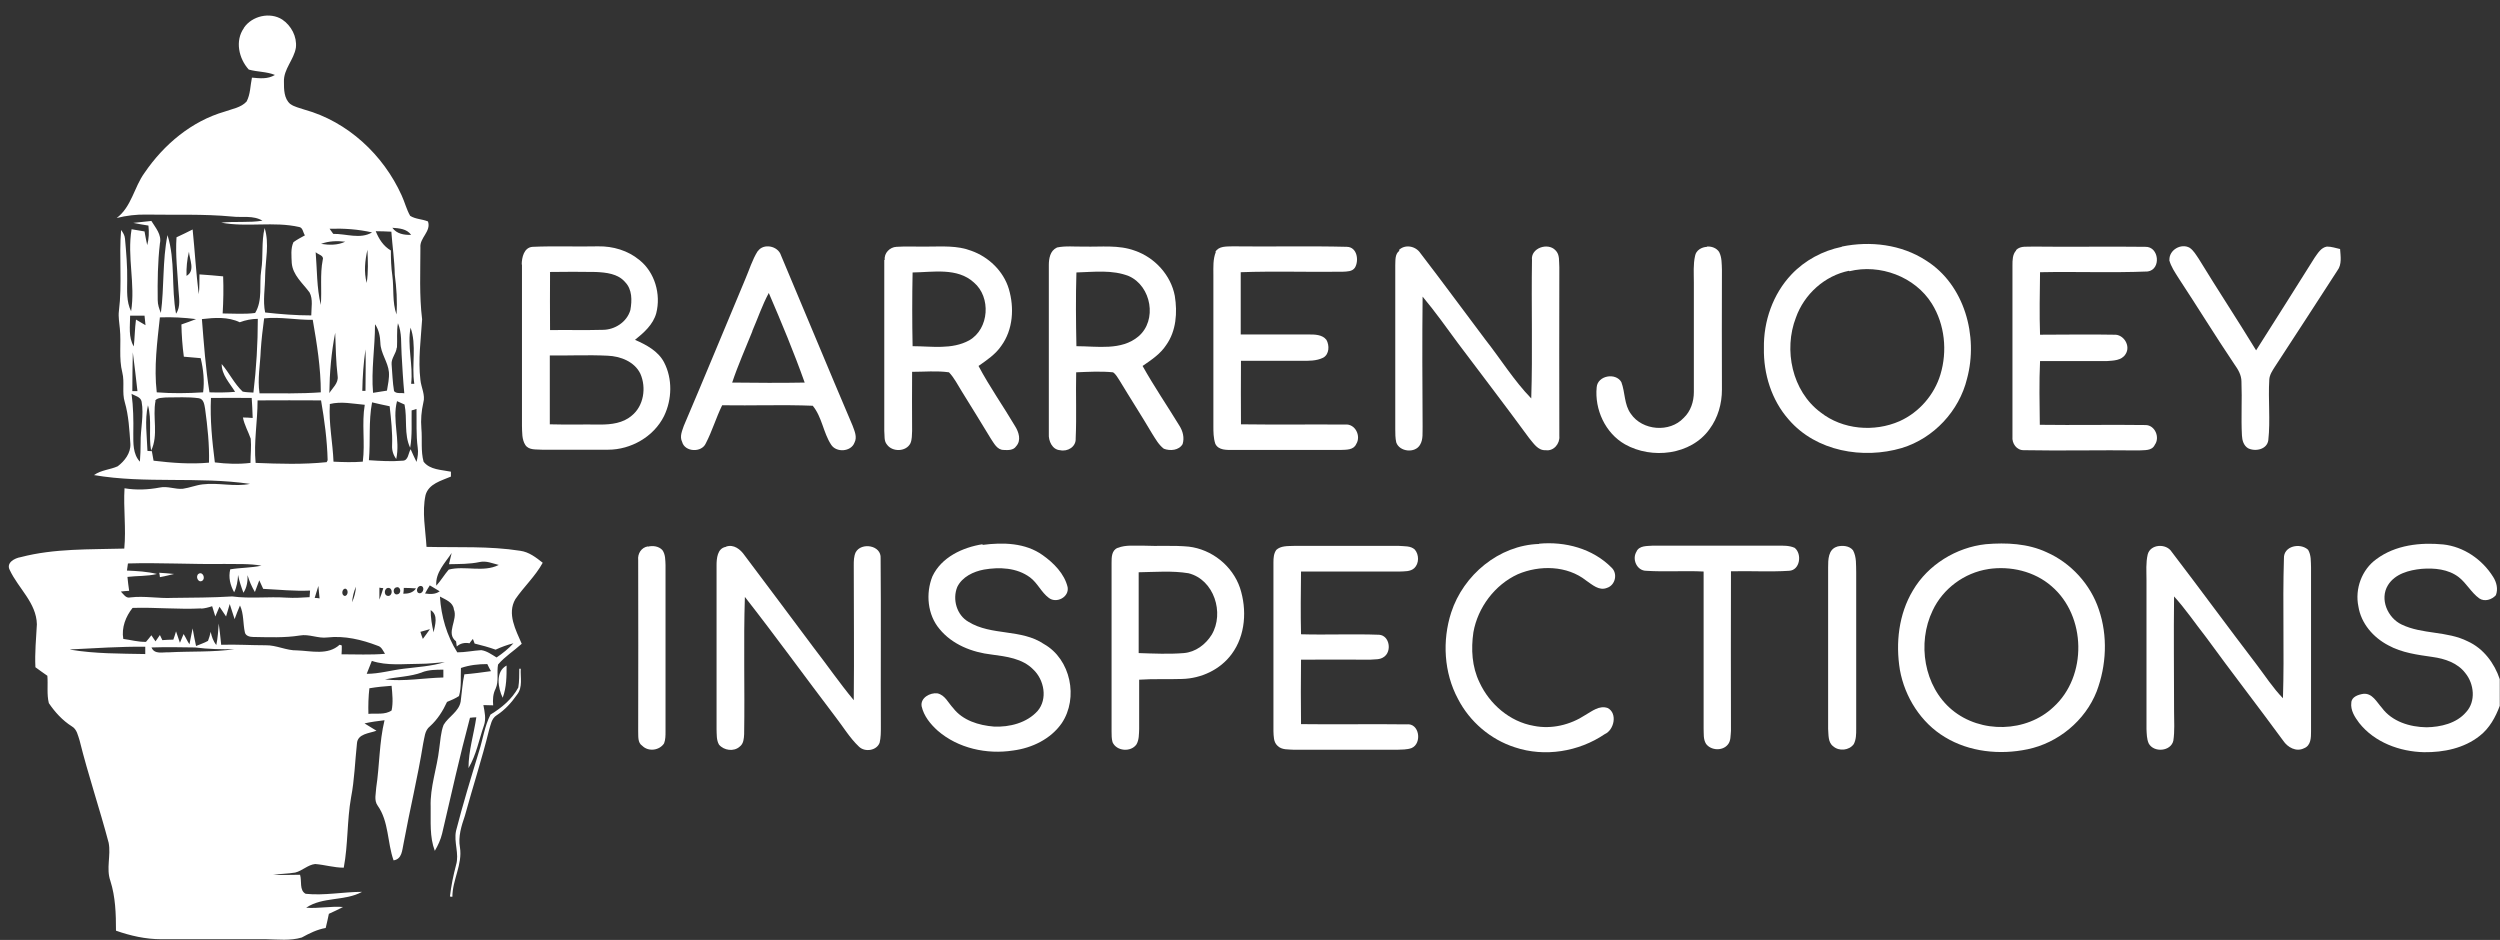 <?xml version="1.0" encoding="UTF-8"?>
<svg id="Layer_1" xmlns="http://www.w3.org/2000/svg" baseProfile="tiny" version="1.2" viewBox="0 0 1024 385">
  <rect x="0" y="0" width="1024" height="385" fill="#333333" stroke="none"/>
  <!-- Generator: Adobe Illustrator 29.1.0, SVG Export Plug-In . SVG Version: 2.1.0 Build 142)  -->
  <path d="M99.9,11.4c3.3-4.9,10.7-6.6,15.7-3.4,3.7,2.5,6.1,7,5.6,11.5-.8,5-5.1,8.8-4.9,14,0,3.1,0,6.9,2.6,9.1,1.7,1.2,3.8,1.6,5.8,2.3,17.7,4.9,32.3,18.5,39.8,35.1,1.3,2.8,2,5.8,3.5,8.4,2.2,1.4,4.9,1.3,7.3,2.3,1.4,4.1-3.5,6.7-3.1,10.7,0,9.8-.5,19.6.7,29.4-.5,8.2-1.7,16.5-.7,24.8.3,3.1,2.1,6.2,1.2,9.3-.8,3.5-1.1,7-.8,10.6.4,4.5-.3,9.2.9,13.6,2.6,3.4,7.4,3.3,11.2,4.1,0,.5,0,1.5,0,2-3.9,1.7-9.1,2.9-10.4,7.6-1.5,7,0,14.2.4,21.2,12.8.3,25.7-.4,38.4,1.6,3.6.5,6.4,2.7,9.2,4.9-3,5.5-7.7,9.8-11.2,14.9-3.5,6,.2,12.7,2.6,18.3-3.2,2.9-6.9,5.2-9.7,8.5-.6,3.3.4,6.8-1,9.9-1.1,2.1-1.2,4.5-1,6.8-1.3,0-2.6-.1-4-.1.5,2.8,1.2,5.6.2,8.4-2,5.8-3.1,12-6.3,17.4,0-7.1,2.2-13.9,3.2-20.8-.6,0-1.9.1-2.6.2-4.2,15.7-7.7,31.6-11.4,47.4-.6,2.5-1.7,4.9-3,7.1-2.2-5.8-1.6-12-1.7-18-.3-8.1,2.6-15.8,3.5-23.8.5-3.3.6-6.7,1.8-9.8,2-3.4,6.3-5.4,7-9.6.5-3.7.7-7.5,1.5-11.1,3.7-.3,7.3-.8,10.9-1.3-.4-.7-1.2-2.2-1.5-2.9-3.7,0-7.3.4-10.8,1.6-.2,3.8.3,7.8-.8,11.5-1.5,1-3.2,1.7-4.9,2.4-1.7,3.7-3.9,7.2-7,10-2.2,1.7-2.2,4.7-2.8,7.2-2.2,13.7-5.5,27.2-8,40.8-.6,2.7-.6,6.4-4.1,6.9-2.6-7.4-1.9-15.9-6.5-22.4-1.6-2.2-.7-5-.6-7.4,1.4-9.2,1.2-18.5,3.4-27.6-2.7.3-5.5.7-8.2,1.3,1.6,1,3.3,2,4.9,3-2.9,1.1-7.8,1.2-8,5.3-.8,7.3-1,14.8-2.4,22-1.7,9.5-1.2,19.3-3,28.8-4,0-7.8-1.2-11.7-1.5-3,.3-5.3,2.8-8.2,3.5-3,.5-6,.5-9,.9,3.7.2,7.3,0,11,0,.8,2.5-.4,6.4,2.3,7.8,7.7.8,15.4-.8,23.1-.8-7.1,3.9-16.1,1.9-22.9,6.5,5,.4,10.1-.7,15.1-.3-1.9,1-3.8,1.9-5.8,2.8-.4,1.9-.8,3.8-1.3,5.8-3.5.6-6.7,2.2-9.8,3.9-4.7,1.4-9.7.8-14.6.7-14.3,0-28.7,0-43,0-6.3,0-12.6-1.4-18.5-3.5,0-6.9-.2-13.8-2.3-20.4-1.8-5.1.3-10.4-.7-15.6-3.7-14-8.4-27.8-11.9-41.9-.7-2.1-1.1-4.6-3.2-5.8-3.8-2.4-6.9-5.8-9.4-9.5-.9-3.6-.3-7.5-.6-11.2-1.7-1.2-3.3-2.3-4.9-3.5-.3-5.9.3-11.8.6-17.6-.2-8.8-7.6-14.7-11.1-22.2-1.6-3,2-4.9,4.5-5.3,13.8-3.6,28.2-3.1,42.4-3.5.8-8.2-.4-16.5.1-24.7,4.8.8,9.6.6,14.4-.3,3.2-.7,6.3.8,9.5.5,2.8-.4,5.4-1.5,8.1-1.8,6.5-.8,13,1.1,19.4-.2-21.2-3.1-42.8,0-63.9-3.6,2.9-2.1,6.6-2.2,9.7-3.6,2.8-2.1,5.4-5.4,5.2-9.2-.4-5.7-.7-11.6-2.3-17.1-1.2-3.9,0-8.1-1-12.1-1.5-5.9-.4-11.9-1-17.9-.2-2.4-.7-4.9-.4-7.3,1.4-11,0-22.2.9-33.2.8,1.1,1.5,2.2,1.6,3.6.5,5.6,1,11.3.9,17,0,4.2-.4,8.7,1.6,12.7,1.8-11.1-1.7-22.4.2-33.6,1.8.3,3.5.6,5.3.9.3,1.9.7,3.7,1.1,5.6.7-2.6.8-5.3.5-8-2.1-.3-4.1-.7-6.2-1.1,2.5-.3,4.9-.5,7.4-.8,1.7,2.8,4.3,5.6,3.5,9.2-.9,7.7-1,15.5-.9,23.2,0,1.9.6,3.6,1.3,5.3,1.4-10.6.6-21.4,2.7-31.9,3.3,10.4,1.5,21.6,3.5,32.2,2-2.9,1.2-6.5,1-9.8-.4-7.2-1.3-14.3-.8-21.5,2.2-1,4.4-2.1,6.6-3.2.9,8.8,1.4,17.7,2.5,26.5.4-2.7.2-5.4.3-8.1,3.2.2,6.5.5,9.7.8.2,5.1.1,10.1-.2,15.2,4.4,0,8.9.4,13.3-.2,3.2-5.2,1.6-11.8,2.5-17.5.9-5.7,0-11.6,1.4-17.3,2,6.5.3,13.1.2,19.7,0,5-1,10,0,14.9,6.3.7,12.6,1.2,18.9,1.2,0-3.1.8-6.6-.7-9.4-2.8-3.8-6.9-7.1-7.3-12.1-.1-2.8-.5-5.9.7-8.5,1.5-1.1,3.1-1.9,4.7-2.8-.8-1.1-.8-3.1-2.3-3.4-10.5-2.4-21.4.2-32-1.8,5.6-.6,11.3.1,16.9-.8-3.8-2.3-8.4-1.2-12.5-1.7-11.6-1.1-23.3-.6-35-.8-4.1-.1-8.2.4-12.2,1.4,6.1-4.6,7.1-12.6,11.4-18.5,7.9-11.6,19.3-21.2,32.9-25.1,3-1.1,6.6-1.6,8.9-4.1,1.6-3,1.5-6.5,2.2-9.8,3.2.3,6.5.7,9.4-1.1-3.4-1.4-7.2-1.2-10.7-2.2-4.1-4.5-5.7-11.8-2-17ZM135,93.7c.5.7,1,1.4,1.5,2.1,5.3-.1,11,2.3,15.9-.6-5.7-1.3-11.6-1.7-17.4-1.5ZM160.7,93.3c1.8,2.5,4.8,3,7.7,2.9-1.8-2.5-4.9-2.7-7.7-2.9ZM153.9,94.7c1.3,3.2,3.1,6.1,6.2,7.9,0,3.4.1,6.9.6,10.3.7,5.3-.1,10.8,1.7,15.9.4-5.4,0-10.9-.7-16.3-.1-5.9-1-11.8-1.4-17.6-2.1-.1-4.3-.2-6.4-.2ZM131.5,99.9c3.3.5,6.8.6,9.9-.9-3.3-.4-6.8-.3-9.9.9ZM150.2,115.9c.7-4.5.5-9.1.3-13.6-1,4.4-1.5,9.1-.3,13.6ZM76.4,113c3.7-2.1,1.2-6.7,1-9.9-.8,3.2-1.1,6.6-1,9.9ZM129.3,103.3c.6,7.2.4,14.5,2.1,21.6.5-6.2-.4-12.4.8-18.5.6-1.8-1.9-2.1-2.9-3.1ZM53.3,129.3c0,4.2-.8,8.8,1.5,12.6.4-3.6.4-7.3.9-11,1.3.8,2.6,1.5,3.9,2.3-.1-1.3-.3-2.6-.4-3.9-1.9,0-3.9,0-5.8,0ZM65.5,129.9c-1.1,10.2-2.5,20.5-1.3,30.8,6.3.5,12.7.4,19,0,.6-4.7.1-9.4-1-14-2.3-.2-4.6-.4-6.9-.6-.6-4.4-.9-8.8-1-13.2,2-.7,4-1.4,6-2.2-4.9-.6-9.8-.9-14.7-.7ZM82.7,130.7c.8,10,1.5,20.1,3.1,30,3.5.1,7,.1,10.5-.2-2.2-3.6-5.5-6.9-5.5-11.4,3.1,3.6,5.1,8,8.6,11.3,1.4.3,2.9.3,4.4.4,1.2-10,1.8-20.1,1.8-30.2-2.5,0-5,.5-7.4,1.4-4.8-2.3-10.3-1.9-15.5-1.3ZM108.2,130.3c-.6,4.4-1.1,8.8-1.4,13.2-.2,5.9-1.4,11.7-.5,17.6,8.4,0,16.8.2,25.1-.4,0-10-1.6-19.9-3.3-29.7-6.7.1-13.2-1.3-19.9-.6ZM153.6,133c0,9.3-1.6,18.6-.8,27.9,1.9-.3,3.8-.6,5.7-.9.4-2.5,1-5,.8-7.6-.4-4.2-3.4-7.7-3.5-12-.1-2.6-.6-5.2-2.1-7.5ZM162.5,142.4c-.2,2.4-2.3,4.3-2.1,6.8.3,3.7.4,7.4,1,11,1,1.2,2.8.6,4.2.9-.5-5.3-.8-10.6-1.1-15.9-.3-4.3.2-8.8-1.5-12.8-.6,3.3-.2,6.7-.4,10ZM168.2,134c-1.5,7.7,1.1,15.4.2,23.2.3,0,1,0,1.3,0-1.2-7.7,1.1-15.8-1.6-23.2ZM134.9,161c1.3-2.1,3.8-4.1,3.4-6.9-.7-5.9-.8-11.8-1-17.8-1.6,8.1-2.3,16.4-2.4,24.6ZM148.4,160.1c.3,0,1,0,1.3,0,0-5.7.2-11.3,0-17-.8,5.6-1.2,11.2-1.3,16.9ZM54.2,160.2c.5,0,1.5,0,2.1,0-.6-5.3-1.2-10.6-1.9-15.9-.1,5.3-.2,10.6-.2,15.9ZM53.9,161.4c.7,5.3.8,10.7.7,16.1,0,4-.2,8.5,2.7,11.6.2-2.6.3-5.1.3-7.7-.1-5.6,1.4-11.3.4-16.9-.4-2-2.7-2.3-4.1-3.2ZM63.7,164.2c-1.3,6.7,1.3,14-1.8,20.4-1.1-6.2.4-12.5-1.3-18.6-1.4,6.2-.4,12.5-.2,18.7.4,0,1.3.1,1.8.1.2,1.3.5,2.6.7,3.9,7.5.9,15.2,1.5,22.7.8.2-7.4-.6-14.8-1.6-22.1-.3-1.6-.5-4-2.6-4.3-4.5-.6-9-.3-13.5-.3-1.5.2-3.2,0-4.3,1.2ZM86.4,163.1c-.4,8.8.5,17.6,1.6,26.3,4.8.6,9.7.8,14.6.2,0-3.3.4-6.6.1-9.9-1-2.9-2.6-5.6-3.2-8.7,1.3,0,2.7.1,4,.2-.1-2.7-.2-5.5-.4-8.2-5.6,0-11.1-.1-16.7,0ZM105.5,164.1c0,8.5-1.6,17-.8,25.5,9.7.4,19.5.7,29.1-.3l.4-.8c-.2-8.2-1.3-16.4-2.7-24.5-8.7,0-17.4-.1-26,0ZM162.6,164.4c-2,7.8,1.4,15.8-.3,23.6-1.2-1.6-1.8-3.5-1.7-5.5.2-5.4-.4-10.7-1-16.1-2.4-.5-4.8-1-7.2-1.6-1.5,7.8-.6,15.8-1.3,23.7,4.6.3,9.2.6,13.8.2,2.4,0,2.3-3.1,3.3-4.7.8,1.7,1.5,3.5,2.4,5.2.5-1.9.8-3.9.5-5.8-.7-5.3-.4-10.6-.5-15.9-.5.2-1.5.5-2,.6-.1,5.1.3,10.2-.6,15.3-2.6-5.5-1.1-11.8-2.3-17.7-1-.5-2.1-.9-3.1-1.4ZM135.1,165.6c-.5,7.8,1.2,15.7,1.5,23.5,4,.2,8,.3,12,0,1-7.7-.5-15.6.8-23.3-4.8-.4-9.6-1.5-14.4-.3ZM178.7,239.9c1.9-2.1,3.3-4.5,5.1-6.6,6.7-1.7,14.1,1.3,20.5-1.9-2.5-.6-5.1-1.8-7.8-1.2-4.2.9-8.4.8-12.6.9l1.1-4.6c-2.7,4.1-6.7,8-6.3,13.3ZM52.4,230.8c-.1.7-.3,2.2-.4,2.9,4.1.2,8.3.4,12.3,1.4-4,1-8.1.7-12.1,1.2.2,1.9.4,3.8.7,5.7-1.1,0-2.3.2-3.4.3,1.1,1.1,2.1,2.9,3.9,2.4,5.8-.7,11.5.5,17.3.2,8.1-.1,16.3-.1,24.4-.6,7.4,1,14.9,0,22.3.5,3.1.2,6.3,0,9.4-.2,0-.7.2-2,.2-2.7-6.4.3-12.8-.4-19.2-.7-.5-1.2-1.1-2.3-1.6-3.5-.6,1.6-1.2,3.2-1.8,4.8-1.3-2.2-2.3-4.5-3-6.9.1,2.5-.3,5.1-1.7,7.2-.9-2.4-1.7-4.8-2.2-7.3-.1,2.4-.5,4.9-1.6,7.1-1.6-2.9-2.4-6.1-1.6-9.4,4.2-.7,8.6-.6,12.8-1.5-5-.9-10.2-.6-15.3-.7-13.2.2-26.4-.6-39.6-.2ZM172.3,240c-1.6,0-2.2,2.9-.4,3,1.6,0,2.2-2.9.4-3ZM176.1,239.7c-.7,1.1-1.4,2.2-2,3.4,2.1.3,4.2.4,6-.9-1.3-.8-2.7-1.6-4-2.4ZM128.9,244.9c.5,0,1.5.1,2,.2-.2-1.7-.3-3.4-.5-5.1-.5,1.6-1,3.2-1.5,4.9ZM141.3,241.1c-1.4.3-1.5,2.9,0,3,1.4-.2,1.5-2.9,0-3ZM144.2,246.7c.9-2,1.5-4.2,1.6-6.4-.9,2-1.4,4.2-1.6,6.4ZM155.4,240.8c0,1.6,0,3.2,0,4.8.6-1.5,1.1-3.1,1.6-4.7-.4,0-1.2-.1-1.6-.2ZM159.1,240.8c-1.8,0-2.1,3.2-.1,3.3,1.8,0,2-3.2.1-3.3ZM162.3,240.6c-1.7.4-1.2,3.4.6,2.8,1.7-.4,1.2-3.4-.6-2.8ZM165.4,240.8c0,.6-.1,1.8-.2,2.4,2,0,4-.4,5.2-2.2-1.7-.1-3.4-.2-5-.2ZM180.2,244.4c.5,8,2.8,16,7.1,22.8,3.3,0,6.5-.7,9.8-.9,2.3.3,4.3,1.8,6.3,3,2.5-1.7,4.9-3.6,6.9-5.8-2.5.6-4.9,1.5-7.3,2.6-2.8-1-5.7-1.8-8.6-2.5-.2-.5-.5-1.4-.7-1.9-.5.6-1,1.2-1.4,1.8-1.9-.4-3.8,0-5.2,1.3-.1-.7-.2-1.4-.3-2.1-4.4-3.4.9-8.8-.9-13.1-.3-2.9-3.4-4-5.6-5.2ZM82.5,249.2c-9.4.5-18.8-.5-28.2-.2-2.8,3.5-4.6,8.1-3.8,12.7,3.1.4,6.1,1.3,9.3,1.2.8-.9,1.5-1.8,2.2-2.7.6.9,1.2,1.7,1.7,2.5.6-.9,1.2-1.7,1.8-2.6.3.7.7,1.4,1,2.1,1.5-.1,3-.2,4.5-.2.4-1.1.8-2.3,1.1-3.4.5,1.6,1.1,3.1,1.6,4.7.5-1.2,1-2.4,1.5-3.6.9,1.4,1.5,2.9,2.4,4.2.4-2.2.9-4.3,1.3-6.5.4,2.4.9,4.8,1.4,7.2,1.6-.7,3.3-1.2,4.9-2.1.5-1.2.8-2.4,1.1-3.7.4,1.9,1,3.8,2.3,5.4.6-2.9.8-5.9,1-8.8.4,2.9.7,5.8,1,8.7,6.1-.2,12.1.2,18.2.2,4.4-.1,8.5,2.2,12.9,2.1,5.8.2,12.6,2.1,17.4-2.3.2,0,.7.2.9.3,0,1.2,0,2.4-.1,3.6,5.9,0,11.9.3,17.8-.2-.8-1.2-1.4-2.9-3-3.3-6.5-2.5-13.6-4.2-20.6-3.4-3.8.5-7.5-1.5-11.3-.8-6.3,1-12.7.7-19.1.6-1.3,0-3.1-.4-3.4-1.9-.8-3.6-.4-7.6-2-11-.8,1.8-1.5,3.7-2.2,5.6-.7-2.1-1.3-4.1-2-6.2-.5,1.7-1,3.4-1.5,5.1-.9-1.3-1.8-2.7-2.7-4-.6,1.3-1.1,2.7-1.7,4-.4-1.4-.9-2.8-1.3-4.2-1.5.5-3,.9-4.6,1ZM176.4,249.9c0,3.1.5,6.1,1.2,9.1.6-3,2-7.1-1.2-9.1ZM172.2,258.8c.3,1,.6,1.9,1,2.9,1-1.3,1.9-2.6,2.9-4-1.3.4-2.6.7-3.9,1.1ZM28.8,266.1c10.1,1.7,20.4,1.6,30.7,1.8,0-.7,0-2.2,0-3-10.2-.1-20.5.6-30.7,1.1ZM62.1,265.3c1.2,2.8,4.5,1.8,6.9,1.9,9.1-.5,18.1,0,27.1-1.3-5.4.1-10.8,0-16.2-.7-5.9-.1-11.9-.2-17.9,0ZM150.2,276c5.1,0,10.1-1.5,15.2-2.1,5.6-.7,11.4-1,16.8-2.7-3.4.3-6.8.7-10.2.7-6.6,0-13.4.9-19.7-1.2-.7,1.7-1.4,3.5-2.1,5.3ZM172.9,275.4c-4.9,1.8-10.1,1.8-15.2,2.9,7.9.9,15.9-.6,23.9-.8,0-.8,0-2.4,0-3.2-2.9,0-6,0-8.8,1.1ZM151.3,281.9c-.4,3.5-.5,7-.4,10.5,3.1-.3,6.8.5,9.5-1.4.7-3.3.3-6.7,0-10.1-3,.2-6,.5-9,1Z" fill="#fff"/>
  <path d="M213.7,108.4c0-2.9.9-7.1,4.5-7.3,8.9-.4,17.9,0,26.8-.2,6.1-.1,12.2,1.7,16.9,5.6,6.3,5,8.9,14,6.9,21.8-1.3,4.7-5.1,8-8.7,10.9,4.6,2,9.5,4.6,11.9,9.2,3.5,6.7,3.3,15.2,0,22-4.2,8.5-13.6,13.8-22.9,13.8-9,0-18.1,0-27.1,0-2.3-.2-5.3.3-6.8-1.9-1.5-2.3-1.3-5.3-1.4-7.9,0-22,0-44.1,0-66.1ZM225.3,111.5c-.1,7.9,0,15.8,0,23.7,7.2-.1,14.4.1,21.6-.1,4.9,0,9.9-3.2,11.3-8.1.7-3.9.8-8.5-2.2-11.5-2.9-3.4-7.7-3.9-12-4.1-6.2-.1-12.5-.1-18.8,0ZM225.2,145.6c0,9.4,0,18.8,0,28.2,6.9.2,13.8,0,20.7.1,4.5,0,9.3-.6,12.8-3.6,5-4,6.1-11.5,3.6-17.2-2.4-5-8.2-7.2-13.4-7.4-7.9-.4-15.8,0-23.7-.1Z" fill="#fff"/>
  <path d="M362.4,106.5c-.4-2.8,2.1-5.3,4.8-5.4,4.2-.3,8.5,0,12.8-.1,5.9,0,12.1-.5,17.8,1.7,7.1,2.5,13.2,8.3,15.4,15.6,2.3,7.7,1.8,16.7-3.1,23.4-2.4,3.5-5.9,5.8-9.3,8.2,4.5,8.5,10.1,16.4,15,24.7,1.5,2.4,2.6,5.8.4,8.2-1.1,1.7-3.4,1.6-5.1,1.5-2.7,0-4-2.8-5.3-4.7-3.9-6.4-7.8-12.8-11.8-19.2-1.7-2.7-3.1-5.6-5.3-7.9-5-.7-10.1-.2-15.1-.2-.1,8.1,0,16.2,0,24.2-.1,1.7,0,3.5-.7,5.1-1.8,3.5-7.4,3.6-9.6.5-1.3-1.5-.9-3.7-1.1-5.6,0-23.4,0-46.8,0-70.1ZM373.8,111.6c-.2,10.1-.2,20.2,0,30.2,7.7,0,16.1,1.5,23.2-2.4,8.2-4.7,9-17.7,1.9-23.7-6.8-6.2-16.7-4.2-25.1-4.1Z" fill="#fff"/>
  <path d="M432.8,101.4c3.7-.8,7.5-.3,11.2-.4,7,.2,14.2-.8,20.9,1.7,8.1,2.8,14.7,10,16.3,18.5,1.1,6.8.6,14.3-3.5,20.1-2.4,3.7-6.2,6.2-9.7,8.6,4.7,8.4,10.1,16.3,15.1,24.5,1.4,2.2,2.1,4.9,1.3,7.5-1.5,2.6-5.1,2.9-7.7,1.9-2.1-1.6-3.4-4-4.8-6.2-4.3-7.3-8.9-14.4-13.3-21.7-.8-1.2-1.5-2.6-2.7-3.4-5-.5-10.1-.2-15.1,0-.2,9,.2,18.1-.2,27.1.2,3.4-3.3,5.5-6.4,4.8-3.2-.2-4.8-3.8-4.6-6.7,0-23.1,0-46.1,0-69.1,0-2.6.5-5.9,3.2-7.1ZM440.9,111.6c-.3,10.1-.2,20.2,0,30.2,8.5,0,18.4,1.9,25.4-4,7.8-6.6,5.3-20.6-3.9-24.7-6.8-2.7-14.3-1.7-21.5-1.5Z" fill="#fff"/>
  <path d="M497.8,103.2c1.4-2.5,4.6-2.2,7.1-2.3,15.6.2,31.2-.2,46.8.2,4.2.1,5,5.6,3.3,8.5-1.1,1.7-3.3,1.6-5,1.7-13.9.2-27.9-.3-41.8.2,0,8.5,0,17,0,25.5,9.2,0,18.5,0,27.8,0,2.5,0,5.6,0,7.3,2.2,1.3,2.3,1.2,5.9-1.3,7.3-2.8,1.4-6,1.3-9,1.3-8.2,0-16.5,0-24.7,0-.1,8.7,0,17.4,0,26,14.2.2,28.5,0,42.7.1,4.1-.4,6.6,4.7,4.5,8-1.1,2.5-4.1,2.3-6.4,2.4-14.7,0-29.4,0-44.1,0-2.5,0-5.9.2-7.2-2.5-.8-2.4-.8-4.9-.8-7.3,0-20.7,0-41.4,0-62,0-3.1-.2-6.3,1-9.3Z" fill="#fff"/>
  <path d="M573,102.4c2.6-2.5,6.9-1.6,8.8,1.3,9,11.7,17.7,23.6,26.6,35.4,6.3,8,11.7,16.8,18.8,24.1.6-18.9,0-37.8.3-56.7-.6-4.9,6.5-7.3,9.6-4,1.9,1.8,1.4,4.6,1.6,7-.1,23,0,46.1,0,69.1.3,3.1-2.3,6.3-5.6,5.8-3.2.2-5-2.9-6.8-5-9.6-13.1-19.4-25.9-29.1-38.8-4.7-6.4-9.4-13-14.5-19.1-.2,17.7-.1,35.5,0,53.2-.1,2.5.3,5.2-1,7.4-2,3.7-8.5,3-9.8-.9-.4-1.8-.4-3.6-.4-5.4,0-22.4,0-44.8,0-67.1.1-2.1-.2-4.6,1.7-6Z" fill="#fff"/>
  <path d="M699.1,101c1.9-.2,4.1.6,5.1,2.3,1.1,2.2,1,4.8,1.1,7.2-.1,16.3,0,32.7,0,49.1,0,5.7-1.6,11.5-5.1,16.2-7.6,10.6-23.6,12.4-34.6,6.2-8.1-4.6-12.5-14.3-11.6-23.4.4-4.8,7.8-6.1,10.1-2.1,1.6,4.2,1.1,9.2,3.9,13,4.7,6.9,15.9,7.8,21.6,1.7,2.9-2.7,4.2-6.7,4.2-10.6,0-15,0-30,0-45,0-3.6-.3-7.3.5-10.8.4-2.3,2.7-3.6,4.9-3.7Z" fill="#fff"/>
  <path d="M754.4,101c11.6-2.4,24.4-.9,34.5,5.7,15.8,9.9,21.5,31,16.8,48.4-3.2,13.2-13.6,24.4-26.7,28.4-15.9,4.7-35.1,1.4-46.3-11.6-7.1-8-10.4-18.8-10.2-29.3-.2-11,3.7-22.2,11.3-30.2,5.5-5.8,12.8-9.7,20.6-11.3ZM757.4,110.9c-10,2-18.4,9.6-21.8,19.2-5.1,13.2-1.6,30.1,10.1,38.8,9,7.1,22,8.2,32.4,3.6,8-3.6,14.2-10.8,16.7-19.1,2.9-9.6,1.8-20.5-3.5-29-6.9-11.1-21.3-16.4-33.8-13.3Z" fill="#fff"/>
  <path d="M825.8,102.4c1.9-1.9,4.7-1.2,7.1-1.4,15.3.2,30.6-.1,45.8.1,5.7-.2,6.6,9.3,1,10.1-14.7.6-29.4,0-44.1.3-.1,8.5-.3,17.1,0,25.6,10.1,0,20.2-.2,30.3,0,3.9-.3,7,4.6,4.7,8-1.6,2.6-5,2.6-7.7,2.8-9.1,0-18.2,0-27.3,0-.4,8.7-.2,17.4-.1,26.1,14.4.2,28.9-.1,43.3.1,3.9,0,6,5.1,3.8,8.1-1.2,2.6-4.3,2.1-6.6,2.3-15.7-.2-31.4.2-47-.1-3,.1-5-2.8-4.7-5.6,0-23.4,0-46.7,0-70.1,0-2.1,0-4.5,1.5-6.1Z" fill="#fff"/>
  <path d="M888.6,106.5c-.2-4.1,4.8-7,8.3-5,1.6,1.1,2.6,2.9,3.7,4.5,7.7,12.6,15.8,24.9,23.5,37.5,8-12.7,16.1-25.3,24-38,1.3-1.8,2.6-4.1,5-4.5,1.9,0,3.6.6,5.4,1,.2,3,.8,6.3-1.1,8.8-8.5,13.1-17,26.3-25.6,39.4-1,1.6-2.2,3.3-2.3,5.3-.5,8.2.5,16.6-.4,24.8-.5,3.8-5.3,4.8-8.3,3.3-1.8-1.1-2.4-3.2-2.5-5.2-.4-7.3.1-14.7-.2-22.1,0-2.7-1.4-5-2.9-7.1-7.8-11.6-15.1-23.5-22.8-35.2-1.5-2.4-3.2-4.8-3.9-7.6Z" fill="#fff"/>
  <path d="M310.4,102.9c2.3-3.4,8.3-2.2,9.5,1.7,9.8,23.2,19.4,46.5,29.3,69.7.8,2.2,2,4.7.8,7-1.4,3.8-7.5,4.2-9.6.8-3.2-4.9-3.7-11.3-7.5-15.9-12.3-.5-24.7,0-37.1-.2-2.5,5.1-4.1,10.6-6.7,15.6-1.7,3.9-8.6,3.6-9.7-.6-1.1-2.2,0-4.5.7-6.6,8.5-19.9,16.7-39.9,25.1-59.9,1.7-3.9,2.9-8.1,5.2-11.7ZM308.2,135.6c-2.8,7-5.9,13.9-8.3,21.1,9.9.1,19.8.2,29.7,0-4.4-12.4-9.5-24.6-14.7-36.7-2.7,5-4.5,10.4-6.8,15.7Z" fill="#fff"/>
  <path d="M402.4,223.2c8.4-1.1,17.6-.9,24.7,4.2,4.5,3.2,8.9,7.6,10.2,13.1.7,4.1-4.6,6.8-7.7,4.4-3.1-2.3-4.6-6.1-7.7-8.4-5.4-4-12.5-4.3-18.9-3.2-4.3.8-8.9,3-10.9,7.1-2.1,5.1-.2,11.6,4.6,14.3,9.4,5.8,21.6,2.8,30.9,9.1,11,6.2,14.2,22.1,7.3,32.4-4.5,6.5-12.2,10.2-19.9,11.2-10.8,1.7-22.6-.9-30.9-8.1-3-2.7-5.7-6-6.6-10-.6-3.5,3.5-5.7,6.5-5.3,3.1.7,4.4,3.9,6.4,6,3.9,5.1,10.5,7.1,16.7,7.6,6.4.3,13.5-1.5,17.9-6.4,4.2-4.9,2.7-12.8-1.8-17-4.4-4.5-11-5.3-17-6.1-8-.9-16.2-4.1-21.4-10.5-4.9-5.8-5.7-14.5-2.9-21.5,3.7-7.9,12.4-11.9,20.6-13.2Z" fill="#fff"/>
  <path d="M630.4,222.7c10.7-1,22,2,29.7,9.8,2.6,2.4,1.6,7.2-1.9,8.3-3.2,1.3-6-1.3-8.5-3-7.8-6.2-19.1-6.4-28-2.6-9.4,4.3-16.4,13.6-18.2,23.8-1,6.9-.6,14.1,2.5,20.5,4.1,8.9,12.4,16.1,22.2,17.8,7.3,1.5,15-.4,21.1-4.4,2.8-1.6,5.8-4.1,9.2-2.9,4.1,2.1,2.7,9-1.2,10.7-10.6,7.2-24.6,9.5-36.8,5.4-10-3.2-18.5-10.5-23.3-19.8-5.8-10.8-6.5-23.9-2.8-35.4,5-15.4,19.6-27.6,36-28.1Z" fill="#fff"/>
  <path d="M813.4,222.9c8.4-.7,17.2-.3,24.9,3.3,10,4.4,18,13.2,21.4,23.5,3.7,10.8,3.1,22.9-.9,33.5-4.7,12-15.8,21.1-28.3,23.7-11.4,2.4-23.9,1.1-33.9-5-9.8-5.9-16.4-16.4-18.4-27.5-1.8-11-.5-22.8,5.3-32.5,6.2-10.6,17.8-17.7,29.9-19ZM814.4,233.1c-9.8,1.5-18.6,8-22.8,17-6.4,13.3-3.6,31.1,8,40.7,11.7,9.7,30.4,9.3,41.5-1.2,13.9-12.6,13.5-37.3-.8-49.5-7-6.1-16.8-8.4-26-7Z" fill="#fff"/>
  <path d="M973.4,229c7.8-5.8,18-6.9,27.3-6,8.4.9,16,6.1,20.5,13.3,1.4,2.2,2.1,5,1.1,7.5-1.6,1.8-4.6,2.8-6.8,1.3-3.3-2.4-5.2-6.2-8.4-8.7-4.3-3.3-10-3.8-15.2-3.4-5.1.5-10.9,2-13.8,6.7-3.5,5.7-.1,13.4,5.6,16.1,8.5,4.1,18.6,2.6,27.1,6.9,6.4,2.9,10.9,8.9,13.1,15.5v10.9c-1.7,4.6-4.2,9.2-8.2,12.3-6.4,5.1-14.8,6.8-22.8,6.7-9.9-.2-20.3-4-26.6-12-1.8-2.4-3.6-5.2-3.2-8.3.1-2.4,2.9-3.3,4.9-3.6,3.7-.4,5.5,3.4,7.6,5.7,4.2,5.7,11.5,7.9,18.3,8,5.8-.1,12.3-1.6,16.2-6.2,4.1-4.4,3.3-11.6-.3-16-3.2-4.2-8.4-5.9-13.4-6.6-6.2-.9-12.6-1.7-18.2-4.8-6.1-3.2-11.1-8.9-12.2-15.9-1.5-7.2,1.4-15.1,7.4-19.4Z" fill="#fff"/>
  <path d="M265.4,223.9c2-.5,4.4-.2,5.9,1.4,1.3,1.8,1.2,4.1,1.3,6.2,0,22.7,0,45.4,0,68.1,0,1.6,0,3.4-.6,4.9-1.9,2.9-6.4,3.5-8.9,1-2-1.3-1.6-3.9-1.7-6,.1-23.4,0-46.8,0-70.1-.3-2.6,1.3-5.2,4-5.6Z" fill="#fff"/>
  <path d="M297.4,223.9c3.1-1.1,5.9,1.1,7.6,3.6,9.4,12.6,18.9,25.1,28.3,37.8,5.5,7.1,10.6,14.5,16.4,21.5.2-18.4,0-36.8,0-55.2,0-1.8,0-3.7.8-5.4,2.3-4.2,10.6-2.9,10.2,2.5.2,23,0,46,.1,69,0,2.2,0,4.4-.5,6.5-1.2,3.3-6.1,4-8.5,1.6-3.8-3.6-6.5-8.2-9.7-12.3-12.4-16.3-24.4-32.9-37-49-.6,18.7,0,37.5-.3,56.2-.1,1.8-.2,3.9-1.8,5.1-2.4,2.2-6.5,1.6-8.5-.8-1.1-1.9-.9-4.2-1-6.3,0-22.4,0-44.7,0-67.1,0-2.8.3-7,3.8-7.6Z" fill="#fff"/>
  <path d="M457.9,224.4c3.2-1.3,6.8-.8,10.2-.9,6.2.3,12.5-.2,18.8.4,9.4,1.1,17.9,7.8,21,16.9,2.9,8.9,2.3,19.4-3.4,27.1-4.7,6.4-12.5,10-20.3,10.2-5.9.2-11.7-.1-17.6.3,0,6.7,0,13.5,0,20.2-.1,2.1,0,4.4-1.1,6.3-2.3,3.3-8.2,2.8-9.8-.9-.4-1.4-.4-2.9-.4-4.4,0-23,0-46.1,0-69.1,0-2.2,0-5.1,2.5-6.1ZM466.4,234.3c0,11.1,0,22.1,0,33.2,6.2.2,12.4.5,18.5,0,4.8-.4,8.9-3.5,11.4-7.5,5.3-8.9,1-22.6-9.5-25.2-6.7-1.1-13.6-.5-20.4-.4Z" fill="#fff"/>
  <path d="M522.7,225.3c1.9-1.8,4.7-1.6,7.2-1.7,14.4,0,28.8,0,43.2,0,2.1.2,4.7-.1,6.4,1.5,1.8,2.1,1.8,5.7-.2,7.6-1.6,1.5-4.1,1.3-6.1,1.4-13.4,0-26.9,0-40.3,0-.1,8.5-.2,17.1,0,25.7,10.6.3,21.3-.2,32,.2,4.3.3,5.3,6.9,1.9,9.1-1.6,1.2-3.7.9-5.6,1.1-9.4,0-18.9-.1-28.3,0-.1,8.8-.1,17.6,0,26.4,14.4.2,28.8-.1,43.2.1,5.3-.7,6.5,7.8,2.1,9.7-1.9.7-4,.6-6,.7-14.1,0-28.1,0-42.1,0-2.3-.2-5.1.2-6.9-1.7-1.6-1.5-1.5-3.9-1.6-5.9,0-23,0-46.1,0-69.1,0-1.8.1-3.7,1.2-5.2Z" fill="#fff"/>
  <path d="M670.3,225.9c1.2-2.5,4.3-2.2,6.7-2.4,17,0,34.1,0,51.1,0,2.3,0,4.8-.1,7,.9,3.1,2.5,2.2,9.2-2.3,9.4-7.9.5-15.9,0-23.8.2-.1,21.8,0,43.6,0,65.4-.2,1.9,0,4.1-1.3,5.6-2.2,2.7-6.9,2.4-8.9-.3-1.2-1.9-.9-4.2-1-6.3,0-21.4,0-42.9,0-64.3-7.8-.4-15.7.2-23.5-.3-3.9,0-6-4.9-3.9-8Z" fill="#fff"/>
  <path d="M752.4,223.9c2.2-.6,5.1-.4,6.6,1.5,1.5,2.8,1.2,6,1.3,9.1,0,21.4,0,42.7,0,64.1,0,2.1,0,4.3-1,6.2-1.9,2.6-6,3-8.4.9-2.2-1.6-1.9-4.7-2.1-7.2,0-22,0-44.1,0-66.1,0-3.1,0-7.4,3.7-8.5Z" fill="#fff"/>
  <path d="M879.7,227.1c1.1-4.3,7.6-4.6,9.8-1.1,11.7,15.3,23.1,30.9,34.8,46.2,3.5,4.6,6.7,9.6,10.8,13.8.6-19.1-.2-38.2.4-57.3-.2-5.1,6.7-6.5,9.9-3.5,1.3,2.2,1.1,4.8,1.2,7.3,0,22.4,0,44.7,0,67.1,0,2.5,0,5.8-2.9,6.9-3.2,1.6-6.7-.4-8.5-3.1-10.4-14.2-21.2-28.1-31.6-42.4-4.4-5.6-8.3-11.4-13.1-16.7-.2,15.7,0,31.5,0,47.2,0,3.9.3,7.9-.3,11.9-1,4.4-8,5-10.1,1.1-.8-1.8-.8-3.9-.9-5.9,0-20.3,0-40.7,0-61.1,0-3.5-.3-7,.5-10.4Z" fill="#fff"/>
  <path d="M65.2,234.6c2,.1,4.1.3,6.1.5-1.9.5-3.8.9-5.8,1.3,0-.5-.2-1.4-.3-1.9Z" fill="#fff"/>
  <path d="M81.4,235c1.7-1,2.9,2,1.4,2.9-1.7,1-2.9-2-1.4-2.9Z" fill="#fff"/>
  <path d="M205.9,285.8c-1.9-3.9-3.1-10.7,1.6-13.2,0,4.4,0,8.9-1.6,13.2Z" fill="#fff"/>
  <path d="M212.7,273.9c.2,0,.5,0,.6,0-.2,3.5.9,7.6-1.5,10.6-2.3,3.3-5,6.3-8.4,8.5-2.1,1.3-2.4,3.9-3.1,6.1-2.9,11.8-6.7,23.4-9.9,35.1-1.4,4.1-2.8,8.5-2,12.9,1.1,7-3.1,13.3-3.1,20.2-.3,0-.8,0-1-.1.5-4.4,1.4-8.7,2.5-12.9,1.4-4.6-1-9.3,0-14,2.8-10.9,6.1-21.7,9.4-32.5,1.6-5,2.3-10.4,4.7-15.1,4.6-2.8,8.8-6.3,11.4-11.1.4-2.5.4-5.1.4-7.6Z" fill="#fff"/>
</svg>